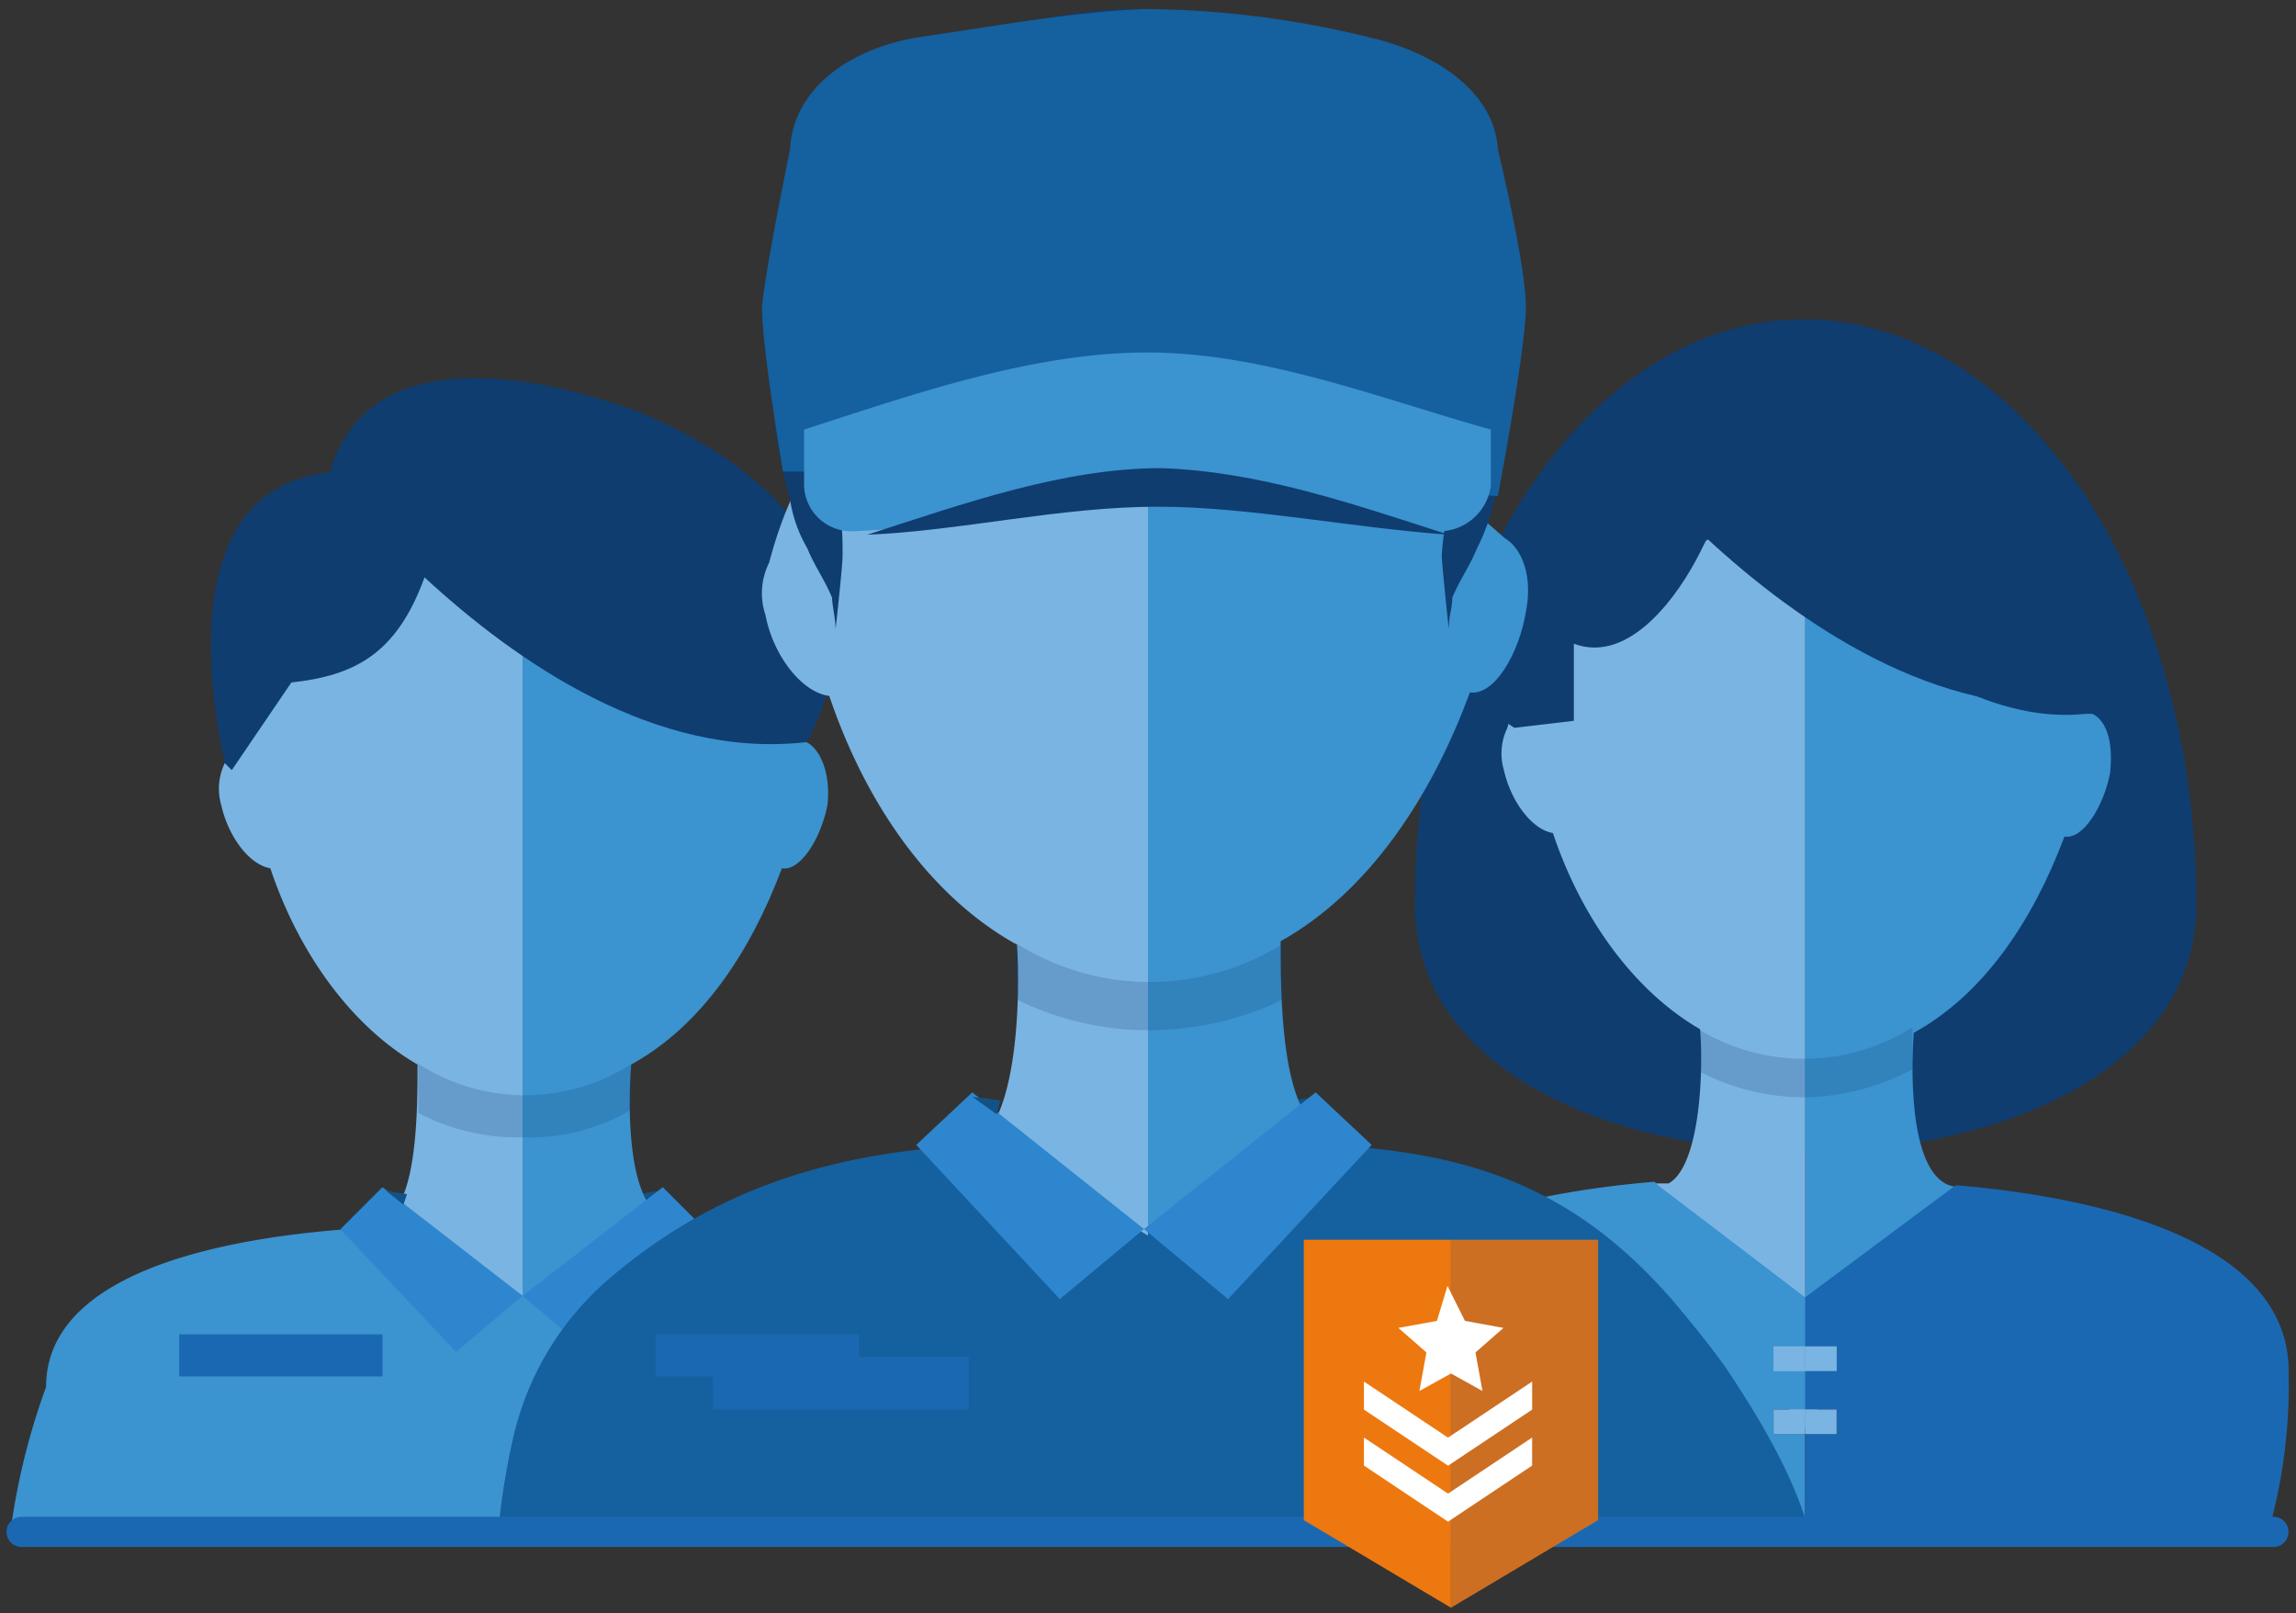 <svg xmlns="http://www.w3.org/2000/svg" xmlns:xlink="http://www.w3.org/1999/xlink" width="400" height="281" viewBox="0 0 400 281">
  <rect x="0" y="0" width="400" height="281" fill="#333333" stroke="none"/>
  <defs>
    <clipPath id="clip-path">
      <rect id="SVGID" width="400" height="400" fill="none"/>
    </clipPath>
    <clipPath id="clip-military-mbrs">
      <rect width="400" height="281"/>
    </clipPath>
  </defs>
  <g id="military-mbrs" clip-path="url(#clip-military-mbrs)">
    <g id="Group_2" data-name="Group 2" transform="translate(-0.468 -62.468)">
      <g id="Group_1" data-name="Group 1" transform="translate(0.468 0.468)" clip-path="url(#clip-path)">
        <g id="military-members" transform="translate(1.924 63.571)">
          <path id="Path_11579" data-name="Path 11579" d="M174.864,200.156c0-23.2-41.509-28.08-68.98-28.08v9.767h-29.3v-9.767c-27.469,0-68.98,4.884-68.98,28.08a118.8,118.8,0,0,0-6.1,24.417H181.579A172.5,172.5,0,0,0,174.864,200.156Z" transform="translate(-1.5 39.856)" fill="#3b93d0"/>
          <path id="Path_4912" data-name="Path 4912" d="M73.292,168.27l-3.663.611.611,1.832Z" transform="translate(39.64 37.558)" fill="#125287"/>
          <g id="Group_7375" data-name="Group 7375" transform="translate(65.317 211.321)">
            <path id="Path_3871" data-name="Path 3871" d="M72.293,171.7" transform="translate(-24.068 -171.695)" fill="#3b93d0"/>
            <g id="Group_7374" data-name="Group 7374">
              <g id="Group_7373" data-name="Group 7373">
                <path id="Path_3874" data-name="Path 3874" d="M42.225,171.7" transform="translate(-42.225 -171.695)" fill="#3b93d0"/>
              </g>
            </g>
          </g>
          <path id="Path_4914" data-name="Path 4914" d="M106.514,128.516h-1.221c-17.092,1.832-34.185-10.379-48.225-23.808V224.965l23.808-14.04c-5.493-3.663-5.493-18.926-4.884-26.249,12.209-6.715,20.756-19.533,26.249-34.185,3.047.611,6.715-4.884,7.936-10.988C110.787,134.009,108.957,129.728,106.514,128.516Z" transform="translate(32.056 -0.825)" fill="#3b93d0"/>
          <path id="Path_4915" data-name="Path 4915" d="M76.99,229.1V108.845h0l-1.221-1.221a67.169,67.169,0,0,1-9.158-9.767c-8.545,12.82-32.964,5.493-41.509,38.457a10.209,10.209,0,0,0-.611,7.325c1.221,5.493,4.884,10.377,8.547,10.988,4.884,14.651,14.04,27.471,25.641,34.185,0,7.325,0,22.586-4.884,26.249l23.2,14.04Z" transform="translate(12.135 -4.962)" fill="#7ab4e2"/>
          <path id="Path_4916" data-name="Path 4916" d="M57.069,224.965V104.708h0Z" transform="translate(32.056 -0.825)" fill="#7ab4e2"/>
          <path id="Path_3873" data-name="Path 3873" d="M25.633,147.086c-1.832-8.549-9.767-47.614,18.313-50.666h0c8.547-29.912,55.55-9.768,55.55-9.768,49.445,21.976,27.472,56.772,27.472,56.772-26.249,3.047-50.666-14.04-66.538-28.691h0c-4.885,13.429-12.212,17.092-23.2,18.313L26.853,148.307h0Z" transform="translate(11.604 -15.734)" fill="#0f3d70"/>
          <g id="Group_2872" data-name="Group 2872" transform="translate(70.934 183.717)" opacity="0.2">
            <path id="Path_437" data-name="Path 437" d="M45.727,163.031A36.868,36.868,0,0,0,64.04,167.3a35.123,35.123,0,0,0,18.926-4.884v-7.936a34.3,34.3,0,0,1-37.237,0Z" transform="translate(-45.727 -154.484)" fill="#0f3d70"/>
          </g>
          <g id="Group_8920" data-name="Group 8920" transform="translate(57.381 205.217)">
            <path id="Path_4917" data-name="Path 4917" d="M69.021,186.814l-11.6,9.768L37.277,175.214l7.325-7.325Z" transform="translate(-37.277 -167.889)" fill="#2e86ce"/>
          </g>
          <path id="Path_4918" data-name="Path 4918" d="M42.225,168.27l3.663.611-.616,1.83Z" transform="translate(23.092 37.558)" fill="#125287"/>
          <g id="Group_8922" data-name="Group 8922" transform="translate(89.125 205.217)">
            <path id="Path_4919" data-name="Path 4919" d="M57.069,186.814l11.6,9.768,20.144-21.365-7.326-7.328Z" transform="translate(-57.069 -167.889)" fill="#2e86ce"/>
          </g>
          <path id="Path_1427" data-name="Path 1427" d="M290.126,175.579c0,57.381-136.127,57.381-136.127,0S184.52,73.636,221.757,73.636,290.126,118.2,290.126,175.579Z" transform="translate(90.588 -19.588)" fill="#0f3d70"/>
          <path id="Path_3837" data-name="Path 3837" d="M192.728,177.967" transform="translate(113.974 43.413)" fill="#3b93d0"/>
          <path id="Path_3838" data-name="Path 3838" d="M196.873,186.253h0c0-9.156-4.273-16.481-10.988-21.973C192.6,169.773,196.873,177.1,196.873,186.253Z" transform="translate(109.842 35.148)" fill="#3b93d0"/>
          <path id="Path_3839" data-name="Path 3839" d="M189.308,214.791h.611a150.11,150.11,0,0,0,4.273-36.626h0A126.078,126.078,0,0,1,189.308,214.791Z" transform="translate(111.909 43.533)" fill="#1b68b2"/>
          <path id="Path_3840" data-name="Path 3840" d="M192.728,178.108" transform="translate(113.974 43.499)" fill="#1b68b2"/>
          <path id="Path_3841" data-name="Path 3841" d="M142.729,197.886h7.936v-1.832C148.222,196.665,145.776,197.275,142.729,197.886Z" transform="translate(83.782 54.335)" fill="#1b68b2"/>
          <path id="Path_3842" data-name="Path 3842" d="M151.273,196.054c-3.047.611-6.1,1.221-8.545,1.832h.611c2.441-.611,4.884-1.221,7.936-1.832Z" transform="translate(83.782 54.335)" fill="#1b68b2"/>
          <g id="Group_7372" data-name="Group 7372" transform="translate(259.659 86.754)">
            <path id="Path_3870" data-name="Path 3870" d="M196.387,249.978h0l26.86-42.121h0c-8.547,0-8.547-18.926-7.936-26.86,12.209-6.715,20.754-19.533,26.246-34.185,3.047.611,6.715-4.884,7.936-10.988.611-5.493-.611-9.156-3.047-10.377h-1.221c-17.092,1.832-34.8-10.377-48.836-23.808V249.978Z" transform="translate(-143.475 -89.431)" fill="#3b93d0"/>
            <path id="Path_3871-2" data-name="Path 3871-2" d="M211.231,167.485" transform="translate(-134.511 -49.67)" fill="#3b93d0"/>
            <path id="Path_3872" data-name="Path 3872" d="M216.31,254.574h0V105.016L215.09,103.8a67.16,67.16,0,0,1-9.156-9.767c-8.547,12.82-32.966,5.493-41.514,38.457h0a10.209,10.209,0,0,0-.611,7.325c1.221,5.493,4.884,10.377,8.545,10.988,4.889,14.651,14.039,27.471,25.642,34.178.611,7.325,0,23.808-5.493,26.86H190.06v.611h0l24.417,40.289,1.832,1.832Z" transform="translate(-163.396 -94.028)" fill="#7ab4e2"/>
          </g>
          <g id="Group_2872-2" data-name="Group 2872-2" transform="translate(293.418 177.358)" opacity="0.2">
            <path id="Path_437-2" data-name="Path 437-2" d="M184.445,157.839a39.638,39.638,0,0,0,18.925,4.884,41.538,41.538,0,0,0,18.926-4.884v-7.32a35.339,35.339,0,0,1-37.851,0A13.811,13.811,0,0,1,184.445,157.839Z" transform="translate(-184.445 -150.519)" fill="#0f3d70"/>
          </g>
          <path id="Path_3873-2" data-name="Path 3873-2" d="M163.835,142.257c-1.832-8.545,0-41.509,28.08-44.562h0L182.758,92.2c8.545-29.914,55.548-9.769,55.548-9.769,49.445,21.973,27.469,56.777,27.469,56.777-26.249,3.047-50.666-14.04-66.538-28.691l-1.221,2.441h0c-3.663,7.325-12.209,19.533-21.973,15.878v13.429l-10.377,1.221Z" transform="translate(96.221 -18.282)" fill="#0f3d70"/>
          <g id="Group_7374-2" data-name="Group 7374-2" transform="translate(228.312 204.266)">
            <g id="Group_7373-2" data-name="Group 7373-2">
              <path id="Path_3874-2" data-name="Path 3874-2" d="M181.152,167.3" transform="translate(-121.328 -167.296)" fill="#3b93d0"/>
              <path id="Path_3875" data-name="Path 3875" d="M228.093,211.248H222.6v-4.274h5.493v-6.709H222.6v-4.278h5.493v-8.553l-25.638-19.527h0l-.611-.611c-28.695,2.441-57.991,10.988-57.991,32.969a128.254,128.254,0,0,0,3.047,26.249h81.194Z" transform="translate(-143.852 -167.296)" fill="#3b93d0"/>
              <path id="Path_3876" data-name="Path 3876" d="M247,214.1a123.461,123.461,0,0,0,3.047-26.249A123.461,123.461,0,0,1,247,214.1Z" transform="translate(-81.567 -154.885)" fill="#1b68b2"/>
              <path id="Path_3877" data-name="Path 3877" d="M222.625,167.679h0l-26.249,19.533h0v8.547h5.493v4.273h-5.493v6.711h5.493v4.273h-5.493v15.261h81.189a93.712,93.712,0,0,0,3.047-26.249c0-21.365-29.3-29.912-57.992-32.353Z" transform="translate(-112.135 -167.068)" fill="#1b68b2"/>
              <rect id="Rectangle_2706" data-name="Rectangle 2706" width="5.493" height="4.273" transform="translate(78.746 28.69)" fill="#7ab4e2"/>
              <rect id="Rectangle_2707" data-name="Rectangle 2707" width="5.493" height="4.273" transform="translate(84.241 28.69)" fill="#7ab4e2"/>
              <rect id="Rectangle_2708" data-name="Rectangle 2708" width="5.493" height="4.273" transform="translate(78.746 39.678)" fill="#7ab4e2"/>
              <rect id="Rectangle_2709" data-name="Rectangle 2709" width="5.493" height="4.273" transform="translate(84.241 39.678)" fill="#7ab4e2"/>
            </g>
          </g>
          <g id="Group_12507" data-name="Group 12507" transform="translate(85.051)">
            <g id="Group_12504" data-name="Group 12504" transform="translate(0 42.119)">
              <path id="Path_11580" data-name="Path 11580" d="M259.021,190.578c-20.14-23.2-41.5-27.469-73.247-27.469v12.82H149.147v-12.82c-29.3,0-53.72,4.884-75.692,23.808A51.544,51.544,0,0,0,56.97,214.386a122.335,122.335,0,0,0-2.441,14.651H282.224c-3.047-9.767-9.156-19.533-14.04-26.86C265.132,197.9,262.078,194.241,259.021,190.578Z" transform="translate(-54.529 -7.678)" fill="#15609e"/>
              <path id="Path_4912-2" data-name="Path 4912-2" d="M145.43,158.075l-4.884.611.611,2.441Z" transform="translate(-2.587 -10.717)" fill="#125287"/>
              <g id="Group_7375-2" data-name="Group 7375-2" transform="translate(82.409 154.042)">
                <path id="Path_3871-3" data-name="Path 3871-3" d="M143.591,162.243" transform="translate(-83.158 -162.243)" fill="#3b93d0"/>
                <g id="Group_7374-3" data-name="Group 7374-3">
                  <g id="Group_7373-3" data-name="Group 7373-3">
                    <path id="Path_3874-3" data-name="Path 3874-3" d="M105.911,162.243" transform="translate(-105.911 -162.243)" fill="#3b93d0"/>
                  </g>
                </g>
              </g>
              <rect id="Rectangle_1700" data-name="Rectangle 1700" width="44.562" height="9.156" transform="translate(142.843 192.668)" fill="#1b68b2"/>
              <rect id="Rectangle_1701" data-name="Rectangle 1701" width="44.562" height="9.156" transform="translate(37.237 192.668)" fill="#1b68b2"/>
              <path id="Path_4914-2" data-name="Path 4914-2" d="M188.146,116.254h0L130.765,66.2c-21.365,1.832,12.2,36.016-4.884,19.533v151.39l29.917-17.7c-6.715-4.884-6.715-23.808-6.715-32.964,15.261-8.545,26.249-25.02,32.964-43.341,4.273.611,8.545-6.715,9.767-14.04C193.03,122.975,191.2,118.086,188.146,116.254Z" transform="translate(-12.95 -66.198)" fill="#3b93d0"/>
              <path id="Path_4915-2" data-name="Path 4915-2" d="M150.325,235.662v-152h0l-1.233-1.221a110.36,110.36,0,0,1-11.721-12.82C126.266,86.1,95.421,76.338,84.317,118.459a11.868,11.868,0,0,0-.617,9.156c1.233,6.715,6.168,13.429,11.1,14.04,6.17,18.313,17.269,34.794,32.7,43.341.617,9.156,0,28.691-6.168,33.574Z" transform="translate(-37.3 -64.13)" fill="#7ab4e2"/>
              <path id="Path_4916-2" data-name="Path 4916-2" d="M124.561,230.148V78.758h0Z" transform="translate(-12.24 -58.614)" fill="#7ab4e2"/>
              <g id="Group_2872-3" data-name="Group 2872-3" transform="translate(89.585 120.495)" opacity="0.2">
                <path id="Path_437-3" data-name="Path 437-3" d="M110.656,151.093a51.814,51.814,0,0,0,23.2,5.493,54.377,54.377,0,0,0,23.808-5.493v-9.767a43.643,43.643,0,0,1-47,0C110.045,144.989,110.656,148.041,110.656,151.093Z" transform="translate(-110.385 -141.326)" fill="#0f3d70"/>
              </g>
              <g id="Group_8920-2" data-name="Group 8920-2" transform="translate(72.642 146.578)">
                <path id="Path_4917-2" data-name="Path 4917-2" d="M139.5,181.4l-14.658,12.209-25.02-26.86,9.767-9.156Z" transform="translate(-99.821 -157.589)" fill="#2e86ce"/>
              </g>
              <path id="Path_4918-2" data-name="Path 4918-2" d="M105.911,158.075l4.884.611-.611,2.436Z" transform="translate(-23.502 -10.717)" fill="#125287"/>
              <g id="Group_8922-2" data-name="Group 8922-2" transform="translate(112.321 146.578)">
                <path id="Path_4919-2" data-name="Path 4919-2" d="M124.561,181.4l14.651,12.209,25.02-26.86-9.759-9.156Z" transform="translate(-124.561 -157.589)" fill="#2e86ce"/>
              </g>
            </g>
            <path id="Path_29502-2" data-name="Path 29502-2" d="M150.231,99.148c7.936-7.936,18.926-11.6,28.691-9.768A28.82,28.82,0,0,1,194.183,96.1c2.441,1.221,3.663,4.273,4.273,6.715s0,4.884,0,7.936c0,6.715,4.273,0,4.884,5.493,0,0-2.441,7.325,0,6.715a43.385,43.385,0,0,0-2.441,12.209c0,1.221,1.221,12.82,1.221,12.82,0-2.441.611-3.663.611-5.493,1.221-3.047,3.047-5.493,4.273-8.547a35.336,35.336,0,0,0,3.047-8.545c3.047-9.767,3.663-20.144,3.047-31.132-.611-15.261-7.936-29.3-20.144-39.678a74.516,74.516,0,0,0-43.946-14.651H148.4c-15.878,0-31.132,4.273-43.946,14.651A51.832,51.832,0,0,0,84.312,94.264,91.6,91.6,0,0,0,87.36,125.4a24.052,24.052,0,0,0,3.047,8.545c1.221,3.047,3.047,5.493,4.273,8.547,0,1.221.611,3.663.611,5.493,0,0,1.221-10.988,1.221-12.82,0-4.273,0-8.545-2.441-12.209,3.047.611,9.767-6.715,9.767-6.715.611-5.493-4.273,0-4.273-5.493a17.406,17.406,0,0,1,0-7.936,12.836,12.836,0,0,1,4.273-6.715A31.7,31.7,0,0,1,119.1,89.379c13.429-.611,23.808,3.047,31.132,9.767Z" transform="translate(-36.695 -39.937)" fill="#0f3d70"/>
            <g id="Group_12505" data-name="Group 12505" transform="translate(45.782)">
              <path id="Path_3843" data-name="Path 3843" d="M131.362,42.08a66.251,66.251,0,0,0-10.988-.611h0A66.251,66.251,0,0,1,131.362,42.08Z" transform="translate(-60.55 -39.027)" fill="#0f3d70"/>
              <path id="Path_29492-2" data-name="Path 29492-2" d="M150.832,121.126l60.433,3.663s4.884-25.639,4.884-32.964-4.884-27.469-4.884-27.469c-.611-10.377-11.6-17.092-22.586-19.533a167,167,0,0,0-39.068-4.885c-13.429.611-26.249,3.047-39.068,4.884-11.6,1.832-21.973,8.547-22.586,19.533,0,0-4.273,20.756-4.884,27.469,0,7.325,3.663,28.691,3.663,28.691h64.095Z" transform="translate(-83.074 -39.937)" fill="#15609e"/>
              <path id="Path_29493-2" data-name="Path 29493-2" d="M148.074,103.486c17.092,0,34.8,4.273,50.666,4.884h0a9.115,9.115,0,0,0,8.545-7.936V90.666c-19.532-5.493-39.676-13.429-59.821-13.429s-40.9,7.325-59.824,13.429v9.767a8.225,8.225,0,0,0,8.5,7.938l.045,0h0c17.092-.611,34.8-4.884,51.888-4.884Z" transform="translate(-80.316 -17.413)" fill="#3b93d0"/>
              <path id="Path_29494-2" data-name="Path 29494-2" d="M195.825,101.4h0c-17.092-1.221-34.8-4.884-50.666-4.884h0c-17.092,0-34.8,4.273-50.666,4.884h0c17.091-5.495,34.183-11.6,51.275-11.6C162.861,90.408,178.732,95.9,195.825,101.4Z" transform="translate(-76.179 -9.829)" fill="#0f3d70"/>
            </g>
          </g>
          <rect id="Rectangle_1700-2" data-name="Rectangle 1700-2" width="35.405" height="7.325" transform="translate(112.3 230.854)" fill="#1b68b2"/>
          <rect id="Rectangle_1701-2" data-name="Rectangle 1701-2" width="35.405" height="7.325" transform="translate(29.301 230.854)" fill="#1b68b2"/>
          <path id="Path_3871-4" data-name="Path 3871-4" d="M148.432,149.954" transform="translate(87.226 26.498)" fill="#3b93d0"/>
          <line id="Line_510" data-name="Line 510" x1="392.313" transform="translate(1.832 265.26)" fill="none" stroke="#1b68b2" stroke-linecap="round" stroke-linejoin="round" stroke-width="5.257"/>
          <g id="Group_12506" data-name="Group 12506" transform="translate(225.218 214.373)">
            <path id="Path_10741" data-name="Path 10741" d="M141.923,173.6v48.836l25.639,15.261V173.6Z" transform="translate(-141.923 -173.598)" fill="#ed780f"/>
            <path id="Path_10741-2" data-name="Path 10741-2" d="M183.547,173.6v48.834l-25.638,15.261V173.6Z" transform="translate(-132.27 -173.598)" fill="#cc6f23"/>
          </g>
          <path id="Path_10743" data-name="Path 10743" d="M160.747,178.608l3.047,6.1,6.715,1.221-4.884,4.273,1.221,6.715-5.493-3.047-5.493,3.047,1.221-6.715-4.884-4.273,6.715-1.221Z" transform="translate(89.5 43.801)" fill="#fff"/>
          <g id="Group_11520" data-name="Group 11520" transform="translate(235.693 239.073)">
            <g id="Group_11518" data-name="Group 11518">
              <path id="Path_10744" data-name="Path 10744" d="M148.454,189l14.651,9.767L177.761,189v4.884l-14.651,9.767-14.651-9.767Z" transform="translate(-148.454 -188.998)" fill="#fff"/>
            </g>
            <g id="Group_11519" data-name="Group 11519" transform="translate(0 9.755)">
              <path id="Path_10745" data-name="Path 10745" d="M148.454,195.08l14.651,9.767,14.651-9.767v4.884l-14.651,9.767-14.651-9.767Z" transform="translate(-148.454 -195.08)" fill="#fff"/>
            </g>
          </g>
        </g>
      </g>
    </g>
  </g>
</svg>
